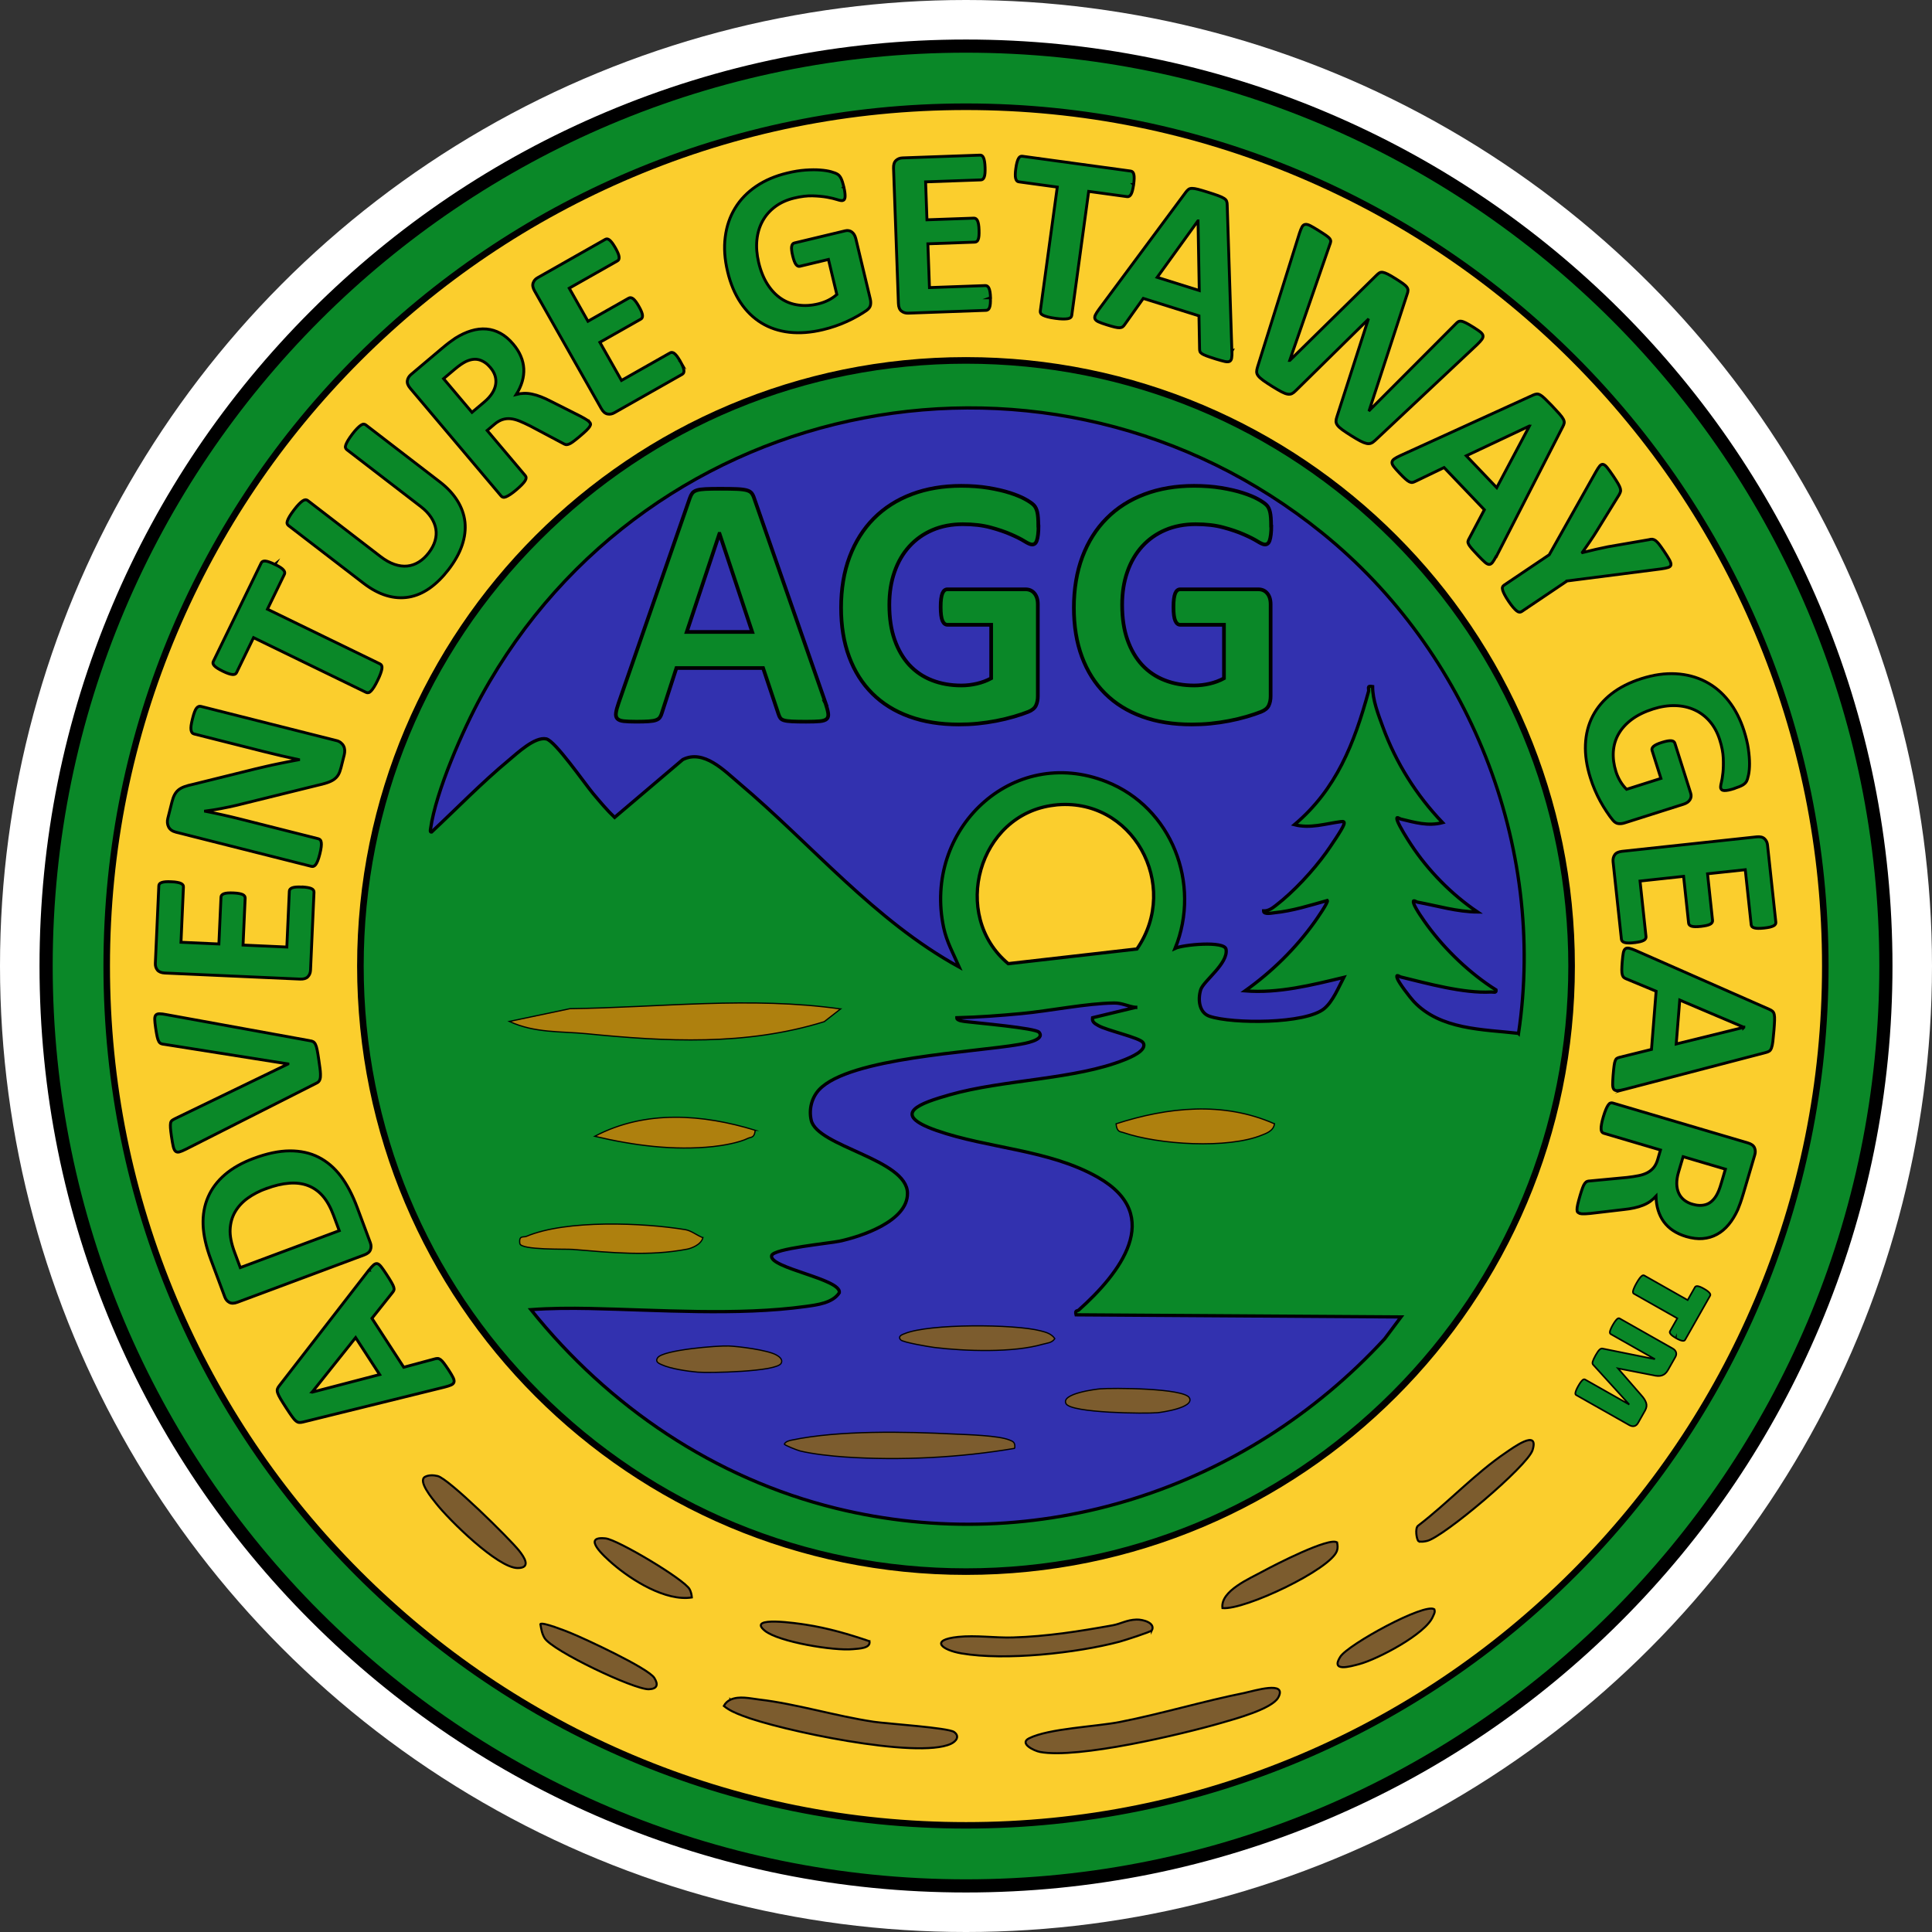<svg viewBox="0 0 1180 1180" xmlns="http://www.w3.org/2000/svg" id="a"><rect x="0" y="0" width="1180" height="1180" fill="#333333" stroke="none"/><circle fill="#fff" r="590" cy="590" cx="590"></circle><path fill="#0a8828" d="M590,1151.84c-309.8,0-561.84-252.04-561.84-561.84S280.2,28.16,590,28.16s561.84,252.04,561.84,561.84-252.04,561.84-561.84,561.84Z"></path><path d="M590,32.18c308.09,0,557.82,249.73,557.82,557.82s-249.73,557.82-557.82,557.82S32.18,898.09,32.18,590,281.91,32.18,590,32.18M590,24.14c-76.38,0-150.5,14.96-220.26,44.46-67.39,28.51-127.9,69.3-179.87,121.27-51.97,51.97-92.76,112.48-121.27,179.87-29.5,69.78-44.46,143.88-44.46,220.26s14.96,150.5,44.46,220.26c28.51,67.39,69.3,127.9,121.27,179.87,51.97,51.97,112.48,92.76,179.87,121.27,69.78,29.5,143.88,44.46,220.26,44.46s150.5-14.96,220.26-44.46c67.39-28.51,127.9-69.3,179.87-121.27s92.76-112.48,121.27-179.87c29.5-69.78,44.46-143.88,44.46-220.26s-14.96-150.5-44.46-220.26c-28.51-67.39-69.3-127.9-121.27-179.87s-112.48-92.76-179.87-121.27c-69.78-29.5-143.88-44.46-220.26-44.46h0Z"></path><path fill="#fbce2d" d="M590,1114.81c-289.4,0-524.81-235.44-524.81-524.81S300.6,65.19,590,65.19s524.81,235.44,524.81,524.81-235.44,524.81-524.81,524.81Z"></path><path d="M590,67.21c70.59,0,139.05,13.81,203.5,41.09,62.24,26.34,118.16,64.02,166.19,112.05,48,48,85.71,103.92,112.05,166.19,27.27,64.44,41.09,132.91,41.09,203.5s-13.81,139.05-41.09,203.5c-26.34,62.24-64.01,118.16-112.05,166.19-48,48-103.92,85.71-166.19,112.05-64.44,27.27-132.91,41.09-203.5,41.09s-139.05-13.81-203.5-41.09c-62.24-26.34-118.16-64.01-166.19-112.05-48-48-85.71-103.92-112.05-166.19-27.27-64.44-41.09-132.91-41.09-203.5s13.81-139.05,41.09-203.5c26.34-62.24,64.02-118.16,112.05-166.19,48.03-48.03,103.92-85.71,166.19-112.05,64.44-27.27,132.91-41.09,203.5-41.09M590,63.18C299.05,63.18,63.18,299.05,63.18,590s235.87,526.82,526.82,526.82,526.82-235.87,526.82-526.82S880.95,63.18,590,63.18h0Z"></path><path fill="#0a8828" d="M590,959.88c-203.95,0-369.88-165.92-369.88-369.88s165.92-369.88,369.88-369.88,369.88,165.92,369.88,369.88-165.92,369.88-369.88,369.88h0Z"></path><path d="M590,222.14c98.26,0,190.62,38.27,260.11,107.76,69.49,69.49,107.76,161.85,107.76,260.11s-38.27,190.62-107.76,260.11c-69.49,69.49-161.85,107.76-260.11,107.76s-190.62-38.27-260.11-107.76c-69.49-69.49-107.76-161.85-107.76-260.11s38.27-190.62,107.76-260.11c69.49-69.49,161.85-107.76,260.11-107.76M590,218.11c-205.37,0-371.89,166.49-371.89,371.89s166.49,371.89,371.89,371.89,371.89-166.49,371.89-371.89-166.49-371.89-371.89-371.89h0Z"></path><path stroke-width="2" stroke-miterlimit="10" stroke="#000" fill="#3231af" d="M927.43,631.14c-21.83-2.47-47.79-2.17-63.99-19.52-2.25-2.41-9.06-11.29-10-14-1.13-3.19,1.21-1.1,2.15-.89,16.44,4,38.24,10.08,55.03,9.15,1.42-.08,3.43.83,3.11-1.26-15.74-9.9-30.92-24.38-41.97-39.45-2.17-2.98-7.24-10.14-8.26-13.25s1.21-1.13,2.17-.94c12.15,2.25,24.3,5.95,36.74,6.03-15.9-10.78-30.12-25.21-40.71-41.35-2.23-3.38-7.08-11.05-8.26-14.51-1.07-3.19,1.18-1.1,2.15-.89,8.45,2.04,16.63,4.51,25.48,2.17-15.93-16.65-28.48-36.55-36.45-58.36-2.84-7.75-6.3-16.57-6.28-24.75-3.89-.64-1.96,1.1-2.52,3.11-8.72,31.65-19.55,59.59-45.22,81.26,9.63,2.52,19.01-.64,28.35-1.85,1.69-.21,2.39-.11,1.8,1.82-.88,2.82-8.53,13.92-10.78,17.06-7.97,11.1-19.98,24.06-30.79,32.34-2.23,1.72-4.42,3.35-7.43,3.3,0,2.44,5.23,1.23,6.73,1.1,10.86-1.07,21.72-4.53,32.18-7.46.8.94-6.52,11.37-7.75,13.09-11.69,16.33-26.17,30.49-42.48,42.1,20.27,1.64,40.68-3.51,60.29-8.23-3.11,6.01-6.65,14.67-11.91,19.04-11.42,9.52-56.16,9.36-70.02,4.72-6.41-2.15-7.29-10.22-5.44-16.23,1.66-5.36,17-16.06,15.47-24.73-.94-5.26-26.36-2.79-31.08-.56,16.01-39.53-2.17-85.98-41.86-101.72-57.74-22.93-112.26,29.42-99.52,89.09,1.9,8.93,5.95,15.9,9.47,24.06-51.76-28.43-89.84-74.69-134.41-112.31-9.15-7.72-21.62-20.81-34.41-14.4l-41.62,35.32c-4.75-4.51-8.96-9.6-13.17-14.59-5.07-6.03-23.2-32.26-28.59-33.36-6.97-1.45-17.51,8.56-22.96,13.09-16.39,13.62-31.51,29.23-47.09,43.79-.97.19-.72-1.13-.62-1.88,3.22-22.96,19.87-60.82,31.19-81.42,102.53-186.55,348.66-232.57,513.41-99.36,89.22,72.14,137.07,190.62,119.9,305.65l-.03-.03Z"></path><path stroke-width="2" stroke-miterlimit="10" stroke="#000" fill="#3231af" d="M693.65,615.24l-26.36,6.36c-.43,2.68,1.56,3.62,3.46,4.75,5.04,3,25.53,7.46,27.38,10.43,2.98,4.75-7.99,9.15-11.16,10.43-30.04,12.18-74.07,12.07-106.92,21.45-17.57,5.01-37.28,11.59-7.99,21.83,31.38,11,68.79,11.59,98.58,28.62,41.09,23.47,12.98,58.97-11.8,81.04-.86.75-2.41-.08-1.61,2.9l198.48,1.29-10,13.36c-85.01,92.36-212.32,133.66-335.01,103.54-73.96-18.16-138.84-61.95-186.41-121.35,11.85-.88,23.95-.94,35.86-.7,41.76.88,90.54,4.48,131.84-1.23,7.03-.97,16.55-2.06,20.65-8.42,1.39-8.37-43.04-15.04-41.35-22.63.94-4.32,35.37-7.54,41.51-8.85,13.17-2.84,41.65-12.15,41.46-29.26-.21-20.92-55.11-28.35-58.81-44.65-1.5-6.6.3-13.76,4.88-18.64,18.48-19.58,94.53-22.74,122.18-27.6,2.36-.4,16.14-2.57,12.12-7.43-2.17-2.6-38.3-5.69-44.46-6.49-1.37-.19-5.87-.48-5.79-2.39,13.17-.32,26.44-1.31,39.56-2.55,17.57-1.66,39.58-6.22,56.53-6.44,4.99-.08,8.47,2.15,13.19,2.66v-.03Z"></path><path stroke-width=".75" stroke-miterlimit="10" stroke="#000" fill="#ae800e" d="M513.38,616.23l-9.98,7.78c-47.98,14.88-96.95,12.12-145.14,7.35-15.77-1.56-31.57-.3-47.17-7.51l37.04-7.78c54.98-.72,110.3-7.62,165.25.16Z"></path><path stroke-width=".75" stroke-miterlimit="10" stroke="#000" fill="#ae800e" d="M461.25,690.33c-.48,4.96-2.66,4.02-4.4,4.91-5.34,2.68-15.58,4.45-21.29,5.04-24,2.55-48.57-.64-72.3-6.28,31.16-16.36,66.19-13.41,98.02-3.67h-.03Z"></path><path stroke-width=".75" stroke-miterlimit="10" stroke="#000" fill="#ae800e" d="M429.31,755.92c-1.1,4.45-7.32,6.57-9.55,7-23.41,4.53-46.85,2.09-70.16.16-3.81-.32-31.54.51-32.1-3.57-.7-5.2,2.23-3.65,3.97-4.37,24.54-10.33,71.42-8.34,97.16-4.1,3.67.62,7.11,3.57,10.67,4.88Z"></path><path stroke-width=".75" stroke-miterlimit="10" stroke="#000" fill="#ae800e" d="M778.4,686.38c-.51,4.51-5.6,6.03-7.46,6.81-21.03,8.69-63.37,5.93-84.88-1.47-1.88-.64-3.89-.13-4.4-5.34,31.51-10.16,65.46-13.84,96.73,0h0Z"></path><path stroke-width="2" stroke-miterlimit="10" stroke="#000" fill="#fbce2d" d="M643.85,491.74c47.74-5.6,77.53,48.86,50.55,87.86l-78.6,8.98c-35.45-29.53-18.37-91.37,28.05-96.81v-.03Z"></path><circle fill="none" r="399.78" cy="590" cx="590"></circle><path stroke-width="1.75" stroke-miterlimit="10" stroke="#000" fill="#0a8828" d="M225.3,775.77c1.15-1.45,2.12-2.52,2.9-3.19s1.53-.94,2.25-.78,1.5.8,2.36,1.88c.86,1.07,1.93,2.63,3.24,4.64,1.37,2.09,2.39,3.73,3.08,4.96.7,1.21,1.15,2.17,1.37,2.92.21.72.24,1.34.08,1.8s-.46.94-.89,1.45l-12.52,15.74,19.42,29.88,18.83-5.07c.67-.21,1.31-.29,1.88-.29s1.15.24,1.77.7,1.31,1.18,2.09,2.23c.78,1.02,1.74,2.44,2.9,4.18,1.23,1.88,2.12,3.41,2.68,4.56s.75,2.09.54,2.79c-.21.72-.78,1.29-1.72,1.72s-2.28.88-4.05,1.31l-86.54,21.35c-.86.21-1.61.29-2.25.24s-1.31-.35-2.01-.94c-.7-.56-1.48-1.47-2.36-2.71-.89-1.23-2.01-2.9-3.38-4.99-1.58-2.41-2.79-4.37-3.67-5.85-.86-1.47-1.45-2.68-1.74-3.62s-.32-1.74-.11-2.39c.21-.64.64-1.34,1.26-2.09l54.55-70.42h.05ZM190.68,850.22l.05.05,41.14-10.73-14.67-22.58-26.5,33.23-.03.03Z"></path><path stroke-width="1.75" stroke-miterlimit="10" stroke="#000" fill="#0a8828" d="M154.88,707.52c8.15-3.03,15.53-4.59,22.12-4.61s12.47,1.26,17.62,3.89,9.65,6.46,13.49,11.53c3.84,5.07,7.24,11.53,10.16,19.42l7.91,21.24c.56,1.5.59,2.95.08,4.32-.51,1.37-1.77,2.41-3.78,3.16l-77.5,28.91c-2.01.75-3.67.78-4.93.08-1.29-.7-2.2-1.8-2.76-3.33l-8.5-22.82c-2.95-7.91-4.53-14.99-4.75-21.21s.8-11.88,3.06-17.03c2.23-5.15,5.66-9.68,10.27-13.65,4.61-3.97,10.46-7.27,17.51-9.9h0ZM162.46,725.97c-4.21,1.58-7.94,3.51-11.18,5.85s-5.79,5.1-7.64,8.26-2.87,6.73-3.08,10.7c-.21,3.97.7,8.72,2.79,14.27l3.41,9.15,60.45-22.55-3.51-9.41c-1.85-4.93-4.05-8.88-6.6-11.77-2.55-2.92-5.52-5.01-8.96-6.33s-7.29-1.8-11.56-1.47c-4.26.32-8.96,1.42-14.11,3.35v-.03Z"></path><path stroke-width="1.75" stroke-miterlimit="10" stroke="#000" fill="#0a8828" d="M189.15,635.59c.86.11,1.56.35,2.12.64.56.32,1.05.89,1.45,1.72s.72,1.98,1.02,3.49c.3,1.48.62,3.43.97,5.87.3,1.93.51,3.59.7,4.99s.3,2.57.32,3.54,0,1.8-.08,2.41c-.11.64-.27,1.18-.51,1.64s-.54.8-.91,1.1c-.38.27-.86.56-1.48.83l-79.17,40.07c-1.66.83-2.98,1.39-4,1.66-.99.27-1.8.13-2.39-.4s-1.05-1.5-1.39-2.95c-.32-1.42-.7-3.46-1.07-6.06-.32-2.23-.54-3.97-.62-5.26-.08-1.26-.05-2.25.08-2.98.13-.7.43-1.23.89-1.58.46-.35,1.02-.67,1.69-1.02l69.08-33.42v-.08l-75.33-11.93c-.86-.08-1.56-.21-2.09-.43-.56-.21-1.02-.64-1.42-1.31-.4-.67-.72-1.64-1.02-2.92s-.59-3.08-.94-5.34c-.32-2.23-.51-3.97-.54-5.23-.03-1.26.19-2.15.67-2.68s1.26-.8,2.31-.78c1.05,0,2.44.19,4.24.54l87.37,15.88h.05Z"></path><path stroke-width="1.75" stroke-miterlimit="10" stroke="#000" fill="#0a8828" d="M184.38,541.73c1.42.05,2.6.19,3.54.35s1.72.38,2.28.64.99.59,1.23.97.38.78.35,1.23l-2.12,47.63c-.08,1.61-.62,2.95-1.61,4-.99,1.05-2.57,1.53-4.72,1.45l-82.63-3.7c-2.15-.11-3.67-.72-4.59-1.85-.91-1.15-1.31-2.52-1.23-4.13l2.12-47.33c0-.43.16-.83.43-1.15s.7-.62,1.31-.83c.62-.21,1.42-.38,2.36-.46.97-.08,2.17-.08,3.62,0,1.37.05,2.52.16,3.46.35.94.16,1.72.38,2.28.64s.99.59,1.23.94.38.75.35,1.18l-1.5,33.84,23.14,1.05,1.29-28.64c0-.43.16-.83.46-1.18.3-.35.72-.64,1.29-.86s1.34-.38,2.31-.46,2.12-.08,3.49-.03c1.42.05,2.57.19,3.51.35.91.16,1.66.38,2.2.64.56.27.94.59,1.18.97.21.38.32.78.32,1.23l-1.29,28.64,26.74,1.21,1.53-34.14c0-.43.16-.83.46-1.18s.72-.64,1.31-.86,1.37-.38,2.33-.46,2.15-.08,3.57,0v-.05Z"></path><path stroke-width="1.75" stroke-miterlimit="10" stroke="#000" fill="#0a8828" d="M205.37,452.26c1.1.27,2.01.72,2.76,1.31s1.34,1.29,1.74,2.07c.4.78.62,1.64.67,2.57.03.94-.05,1.88-.27,2.76l-2.01,7.97c-.43,1.66-.94,3.06-1.58,4.18s-1.53,2.09-2.65,2.9-2.57,1.48-4.29,2.07c-1.74.56-3.94,1.15-6.6,1.74l-48.78,12.04c-2.9.67-6.01,1.34-9.31,1.96s-6.49,1.13-9.57,1.53v.13c3.43.67,6.87,1.39,10.27,2.15s6.92,1.58,10.54,2.49l48.14,12.15c.48.11.86.35,1.18.72.32.35.54.89.62,1.58.11.7.08,1.61-.05,2.74-.13,1.13-.4,2.55-.83,4.24-.43,1.66-.83,3.03-1.26,4.08s-.83,1.85-1.26,2.41c-.43.56-.86.89-1.29,1.05-.43.13-.89.16-1.37.03l-82.68-20.86c-2.23-.56-3.73-1.64-4.53-3.22-.78-1.58-.94-3.33-.46-5.23l2.52-10.03c.46-1.8.99-3.27,1.61-4.42s1.39-2.12,2.36-2.92c.97-.78,2.17-1.45,3.65-1.98,1.47-.54,3.24-1.02,5.31-1.45l38.16-9.44c2.31-.54,4.56-1.05,6.78-1.58,2.23-.51,4.45-1.02,6.65-1.45,2.2-.46,4.37-.89,6.49-1.31s4.24-.83,6.36-1.21v-.08c-3.33-.7-6.81-1.48-10.43-2.31s-7.05-1.66-10.32-2.49l-43.15-10.89c-.48-.11-.86-.38-1.18-.75-.3-.38-.51-.94-.64-1.66-.11-.72-.11-1.66.05-2.79s.46-2.52.89-4.24c.4-1.61.8-2.95,1.21-4,.4-1.07.8-1.85,1.23-2.36s.89-.86,1.31-.99c.43-.13.89-.16,1.37-.03l82.68,20.86-.03-.03Z"></path><path stroke-width="1.75" stroke-miterlimit="10" stroke="#000" fill="#0a8828" d="M167.91,344.69c1.29.62,2.33,1.21,3.19,1.74.86.54,1.5,1.07,1.93,1.56.46.48.72.97.83,1.42s.05.89-.13,1.29l-10.38,21.37,68.79,33.44c.43.21.78.56.97,1.02.21.46.27,1.07.16,1.82-.11.78-.35,1.74-.78,2.92-.4,1.18-1.02,2.6-1.85,4.29-.8,1.66-1.56,3.03-2.23,4.1-.67,1.05-1.29,1.85-1.82,2.41-.54.56-1.05.89-1.56.99-.48.11-.97.05-1.39-.16l-68.79-33.44-10.38,21.37c-.21.43-.54.75-.94.94-.4.19-.94.24-1.61.19-.67-.05-1.47-.24-2.41-.56-.97-.32-2.07-.8-3.35-1.42-1.31-.64-2.41-1.23-3.3-1.8-.86-.56-1.53-1.07-1.96-1.56s-.7-.94-.8-1.37c-.08-.43-.03-.86.19-1.29l29.26-60.15c.19-.4.48-.7.89-.91.4-.21.94-.3,1.58-.24.67.05,1.47.24,2.44.59s2.12.83,3.43,1.48l.03-.05Z"></path><path stroke-width="1.75" stroke-miterlimit="10" stroke="#000" fill="#0a8828" d="M268.53,294.22c4.61,3.54,8.21,7.4,10.81,11.56,2.6,4.16,4.13,8.53,4.64,13.09.48,4.56-.11,9.31-1.77,14.19s-4.43,9.84-8.31,14.88c-3.65,4.72-7.48,8.5-11.56,11.37-4.08,2.84-8.31,4.64-12.71,5.39s-8.93.43-13.57-.94c-4.64-1.39-9.36-3.92-14.16-7.62l-45.75-35.19c-.38-.3-.64-.67-.78-1.15s-.05-1.07.21-1.82.72-1.66,1.34-2.71,1.53-2.33,2.68-3.86c1.13-1.48,2.12-2.65,3-3.54.86-.89,1.61-1.53,2.25-1.96s1.21-.64,1.72-.67c.51,0,.94.13,1.34.43l44.41,34.17c2.98,2.31,5.85,3.92,8.61,4.85s5.39,1.29,7.88,1.02c2.49-.27,4.83-1.1,7.03-2.47,2.2-1.37,4.18-3.22,6.01-5.6,1.85-2.41,3.14-4.83,3.86-7.29.72-2.47.89-4.91.48-7.29-.4-2.41-1.37-4.77-2.9-7.08s-3.59-4.48-6.22-6.52l-45.27-34.84c-.38-.3-.64-.67-.78-1.15s-.08-1.07.19-1.8.7-1.64,1.34-2.71,1.53-2.36,2.65-3.84,2.12-2.63,2.98-3.49,1.58-1.5,2.23-1.93c.64-.43,1.21-.64,1.69-.64s.94.16,1.31.46c0,0,45.11,34.7,45.11,34.7Z"></path><path stroke-width="1.75" stroke-miterlimit="10" stroke="#000" fill="#0a8828" d="M360.03,257.67c.35.4.56.83.64,1.23s-.08.94-.48,1.61-1.13,1.48-2.12,2.47c-1.02.99-2.47,2.28-4.34,3.84-1.58,1.31-2.84,2.33-3.86,3.06-.99.72-1.85,1.21-2.57,1.45-.72.24-1.31.32-1.82.19-.48-.13-.99-.35-1.53-.67l-20.17-10.7c-2.33-1.18-4.48-2.15-6.41-2.95-1.93-.78-3.78-1.29-5.5-1.45-1.72-.19-3.38,0-4.99.51-1.61.54-3.19,1.45-4.75,2.76l-4.59,3.89,23.31,27.62c.32.38.48.8.48,1.31s-.19,1.07-.59,1.74-1.02,1.45-1.88,2.33-1.98,1.96-3.43,3.19c-1.42,1.21-2.65,2.15-3.7,2.84-1.05.7-1.93,1.18-2.65,1.48s-1.31.38-1.8.27-.86-.35-1.18-.72l-55.57-65.84c-1.39-1.64-1.96-3.19-1.74-4.61s.97-2.68,2.17-3.73l18.77-15.85c1.9-1.61,3.51-2.9,4.8-3.86s2.49-1.82,3.59-2.55c3.27-2.04,6.49-3.57,9.68-4.51,3.19-.97,6.28-1.31,9.28-1.07s5.87,1.13,8.61,2.63c2.74,1.5,5.31,3.67,7.75,6.57,2.06,2.44,3.62,4.91,4.67,7.43,1.07,2.52,1.66,5.07,1.8,7.64.13,2.57-.19,5.18-.97,7.83s-1.98,5.26-3.62,7.86c1.53-.4,3.08-.62,4.67-.67s3.24.08,4.99.46c1.74.35,3.57.91,5.44,1.64,1.9.72,3.92,1.66,6.09,2.79l18.16,9.15c1.77.94,3,1.66,3.75,2.17.75.51,1.26.94,1.58,1.31l.03-.08ZM299.53,224.49c-2.01-2.39-4.26-3.94-6.73-4.69-2.47-.72-5.23-.4-8.26,1.02-.91.46-1.88,1.02-2.92,1.72s-2.41,1.74-4.1,3.16l-6.6,5.58,17.35,20.57,7.51-6.33c2.09-1.77,3.7-3.57,4.85-5.39s1.85-3.65,2.12-5.44.13-3.54-.4-5.26c-.56-1.72-1.48-3.35-2.82-4.91v-.03Z"></path><path stroke-width="1.75" stroke-miterlimit="10" stroke="#000" fill="#0a8828" d="M415.47,220.63c.7,1.23,1.23,2.31,1.58,3.19.38.89.59,1.66.67,2.28.08.64,0,1.15-.16,1.56-.19.4-.48.72-.86.94l-41.46,23.49c-1.39.8-2.82,1.05-4.24.75s-2.68-1.37-3.73-3.24l-40.79-71.95c-1.07-1.88-1.34-3.49-.86-4.85.48-1.37,1.42-2.47,2.84-3.24l41.22-23.36c.38-.21.78-.3,1.21-.27.43.05.89.27,1.39.67s1.05.99,1.64,1.77c.56.78,1.23,1.8,1.96,3.06.67,1.18,1.18,2.23,1.56,3.11.38.89.59,1.66.67,2.28.08.64.03,1.15-.13,1.56s-.43.72-.83.94l-29.47,16.71,11.42,20.17,24.94-14.13c.38-.21.8-.3,1.26-.24.46.05.91.27,1.42.64.48.38,1.02.94,1.61,1.72.56.78,1.21,1.74,1.88,2.95.7,1.23,1.23,2.28,1.58,3.16.35.86.56,1.61.62,2.23.05.62,0,1.1-.19,1.5-.19.4-.48.7-.89.91l-24.94,14.13,13.19,23.28,29.71-16.84c.38-.21.8-.3,1.26-.24.46.05.94.27,1.42.67s1.05.97,1.61,1.74,1.21,1.77,1.9,3l-.03-.03Z"></path><path stroke-width="1.75" stroke-miterlimit="10" stroke="#000" fill="#0a8828" d="M515.39,114.27c.32,1.37.56,2.57.67,3.62.11,1.02.13,1.85.08,2.52-.08.64-.24,1.13-.48,1.45-.24.32-.59.51-1.02.62-.62.16-1.72-.05-3.3-.56s-3.65-1.02-6.17-1.47-5.47-.72-8.82-.83-7.13.35-11.32,1.37c-4.48,1.07-8.31,2.82-11.56,5.23-3.25,2.41-5.82,5.34-7.7,8.77-1.9,3.43-3.06,7.32-3.49,11.61s-.05,8.85,1.07,13.65c1.26,5.28,3.08,9.76,5.44,13.44,2.36,3.67,5.12,6.57,8.29,8.69s6.68,3.43,10.57,3.94c3.86.54,7.94.3,12.23-.75,2.09-.51,4.1-1.23,6.03-2.2s3.65-2.15,5.2-3.51l-5.12-21.4-17.46,4.18c-.86.21-1.66-.16-2.39-1.13-.72-.97-1.39-2.71-2.01-5.28-.32-1.34-.54-2.47-.62-3.41-.11-.94-.11-1.69,0-2.31.11-.59.3-1.07.56-1.42.27-.35.62-.56,1.05-.67l31.16-7.46c.75-.19,1.48-.21,2.12-.08.67.11,1.29.38,1.85.8.56.4,1.07.97,1.48,1.64.4.67.72,1.5.97,2.44l8.8,36.71c.35,1.42.4,2.74.16,3.92s-1.07,2.28-2.47,3.27-3.16,2.09-5.28,3.3c-2.12,1.21-4.34,2.36-6.68,3.41-2.33,1.07-4.72,2.01-7.16,2.84s-4.91,1.56-7.43,2.15c-7.38,1.77-14.21,2.28-20.54,1.58-6.33-.72-11.99-2.6-17-5.66s-9.28-7.21-12.79-12.47-6.17-11.56-7.91-18.88c-1.82-7.56-2.31-14.62-1.45-21.19.83-6.57,2.84-12.44,6.03-17.65,3.16-5.2,7.46-9.63,12.85-13.3,5.39-3.65,11.72-6.36,18.99-8.1,4-.97,7.7-1.56,11.1-1.8,3.41-.24,6.44-.27,9.06-.05,2.63.19,4.88.56,6.7,1.07s3.14,1.02,3.94,1.56c.8.51,1.5,1.34,2.07,2.49s1.15,2.9,1.72,5.28l-.03.03Z"></path><path stroke-width="1.75" stroke-miterlimit="10" stroke="#000" fill="#0a8828" d="M604.91,181.88c.05,1.42.03,2.6-.05,3.57s-.24,1.74-.46,2.33-.51,1.05-.89,1.31c-.35.3-.75.43-1.21.46l-47.63,1.72c-1.61.05-2.98-.38-4.13-1.29-1.13-.91-1.74-2.44-1.82-4.59l-2.98-82.65c-.08-2.15.43-3.73,1.48-4.72,1.07-.99,2.39-1.53,4.02-1.58l47.33-1.69c.46,0,.83.08,1.18.32s.67.64.94,1.26.48,1.37.64,2.33c.16.94.27,2.15.32,3.62.05,1.37.03,2.52-.05,3.49s-.24,1.74-.46,2.33c-.21.59-.51,1.05-.83,1.31-.32.27-.72.43-1.15.46l-33.84,1.21.83,23.17,28.67-1.02c.43,0,.86.11,1.23.35s.7.67.97,1.21c.27.56.48,1.31.64,2.25.16.94.27,2.12.3,3.46.05,1.42.03,2.6-.05,3.51-.08.94-.24,1.69-.46,2.25s-.51.99-.89,1.23c-.35.27-.75.4-1.21.4l-28.64,1.02.97,26.74,34.14-1.23c.43,0,.86.11,1.23.35.38.27.7.67.97,1.26s.48,1.34.64,2.28c.16.94.27,2.15.32,3.54l-.08.03Z"></path><path stroke-width="1.75" stroke-miterlimit="10" stroke="#000" fill="#0a8828" d="M692.37,112.72c-.19,1.39-.43,2.6-.67,3.57s-.54,1.74-.86,2.33c-.32.56-.7.99-1.1,1.23s-.83.32-1.26.27l-23.55-3.22-10.35,75.79c-.05.48-.27.89-.64,1.23s-.94.59-1.69.72c-.75.13-1.77.21-3.03.19-1.26,0-2.82-.16-4.64-.4-1.85-.24-3.38-.54-4.59-.86s-2.17-.64-2.87-.99-1.18-.72-1.45-1.15c-.27-.43-.35-.89-.3-1.37l10.38-75.79-23.55-3.22c-.48-.05-.89-.27-1.18-.62s-.54-.83-.7-1.47c-.16-.64-.24-1.45-.21-2.47,0-1.02.11-2.23.32-3.62.19-1.45.43-2.68.7-3.67.27-.99.56-1.8.89-2.36.32-.56.67-.97,1.05-1.18.38-.21.8-.3,1.29-.24l66.27,9.06c.43.05.8.24,1.15.56.32.32.56.8.72,1.42.16.64.24,1.47.21,2.52s-.13,2.28-.32,3.73h-.03Z"></path><path stroke-width="1.75" stroke-miterlimit="10" stroke="#000" fill="#0a8828" d="M752.46,214.36c.03,1.85-.03,3.3-.21,4.32-.16,1.02-.59,1.69-1.26,2.04-.67.32-1.66.35-3,.05s-3.16-.8-5.44-1.5c-2.39-.75-4.21-1.37-5.52-1.85s-2.28-.94-2.92-1.37-1.05-.89-1.21-1.34-.24-1.02-.24-1.69l-.38-20.11-34.01-10.65-11.29,15.9c-.4.59-.8,1.07-1.26,1.42s-1.05.54-1.8.59c-.75.05-1.77-.08-3.03-.38s-2.9-.75-4.91-1.39c-2.15-.67-3.81-1.26-4.99-1.8-1.15-.51-1.9-1.13-2.2-1.8s-.21-1.5.21-2.41c.46-.94,1.21-2.12,2.28-3.59l53.1-71.58c.54-.7,1.05-1.23,1.58-1.61.54-.38,1.23-.56,2.15-.56s2.09.19,3.54.56c1.47.38,3.38.94,5.77,1.69,2.76.86,4.93,1.58,6.54,2.17s2.82,1.15,3.65,1.69,1.37,1.13,1.58,1.77c.24.64.35,1.45.35,2.41l2.84,89.04.08-.03ZM731.71,134.92h-.08l-24.86,34.46,25.69,8.05s-.75-42.51-.75-42.51Z"></path><path stroke-width="1.75" stroke-miterlimit="10" stroke="#000" fill="#0a8828" d="M839.92,268.96c-.86.83-1.72,1.42-2.52,1.74s-1.74.38-2.82.13-2.31-.72-3.75-1.48c-1.42-.75-3.22-1.8-5.31-3.11-2.36-1.48-4.24-2.71-5.6-3.7-1.37-.99-2.36-1.9-3-2.74s-.94-1.66-.94-2.49.21-1.82.62-2.95l18.99-59.03-.13-.08-44.06,43.36c-.8.83-1.58,1.42-2.33,1.8s-1.64.46-2.65.3-2.25-.64-3.7-1.39c-1.45-.78-3.33-1.85-5.6-3.27-2.41-1.5-4.29-2.76-5.66-3.75-1.37-.99-2.36-1.9-3-2.74s-.94-1.66-.94-2.49.19-1.82.56-2.98l25.58-81.63c.56-1.72,1.1-3.03,1.58-3.89.48-.89,1.13-1.37,1.93-1.5s1.82.11,3.08.75c1.23.64,2.92,1.61,5.04,2.95,1.96,1.21,3.46,2.23,4.59,2.98,1.1.78,1.88,1.45,2.31,2.04.43.59.62,1.18.56,1.74-.05.56-.29,1.29-.64,2.15l-24.4,70.45h.05l52.91-51.97c.67-.7,1.29-1.18,1.85-1.53s1.29-.43,2.09-.3,1.8.51,3,1.1c1.18.59,2.71,1.47,4.59,2.66,1.98,1.23,3.54,2.28,4.67,3.08,1.13.83,1.93,1.56,2.41,2.23s.7,1.34.67,2.01c0,.67-.21,1.48-.56,2.41l-23.06,70.67.13.08,52.51-52.62c.54-.59,1.07-1.05,1.56-1.39s1.13-.48,1.88-.38c.75.08,1.69.43,2.84.99s2.68,1.45,4.64,2.68c1.82,1.15,3.22,2.09,4.16,2.82.94.75,1.5,1.48,1.69,2.23.16.75-.05,1.53-.67,2.39s-1.58,1.93-2.92,3.22l-62.24,58.46h.05Z"></path><path stroke-width="1.75" stroke-miterlimit="10" stroke="#000" fill="#0a8828" d="M913.78,339.87c-.86,1.64-1.64,2.87-2.25,3.67-.64.8-1.34,1.21-2.06,1.18-.75-.03-1.64-.51-2.65-1.42s-2.39-2.23-4.02-3.97c-1.72-1.8-3.03-3.24-3.94-4.29s-1.53-1.93-1.88-2.6-.48-1.26-.4-1.74.27-1.02.62-1.58l9.39-17.78-24.59-25.77-17.57,8.45c-.62.32-1.23.54-1.77.64-.56.08-1.18-.03-1.85-.35-.67-.32-1.5-.94-2.47-1.8s-2.17-2.06-3.62-3.59c-1.56-1.64-2.71-2.95-3.49-3.97-.78-1.02-1.13-1.9-1.05-2.65s.54-1.42,1.37-2.01c.86-.62,2.09-1.29,3.73-2.04l81.1-36.96c.8-.35,1.53-.59,2.17-.64.64-.08,1.34.11,2.15.54.78.43,1.72,1.18,2.82,2.23s2.52,2.47,4.24,4.26c1.98,2.09,3.54,3.78,4.67,5.07,1.13,1.29,1.93,2.36,2.39,3.24s.64,1.64.54,2.33c-.11.67-.4,1.45-.86,2.28l-40.6,79.3-.08-.03ZM934.05,260.3l-.05-.05-38.43,18.13,18.58,19.47,19.93-37.55h-.03Z"></path><path stroke-width="1.75" stroke-miterlimit="10" stroke="#000" fill="#0a8828" d="M957.03,354.89l-27.68,18.64c-.4.27-.86.38-1.37.35-.51-.05-1.07-.3-1.66-.78s-1.34-1.18-2.15-2.15c-.83-.94-1.74-2.2-2.79-3.73-1.07-1.58-1.88-2.92-2.44-4.02s-.97-2.01-1.18-2.79c-.21-.78-.24-1.37-.08-1.85.16-.46.46-.83.86-1.1l27.68-18.64,28.37-50.42c.99-1.77,1.82-3.06,2.49-3.84s1.39-1.1,2.12-.91c.75.19,1.58.86,2.52,2.06.94,1.18,2.17,2.9,3.67,5.12,1.26,1.88,2.23,3.38,2.9,4.56.67,1.18,1.13,2.15,1.34,2.95.21.8.24,1.48.08,2.01s-.43,1.15-.8,1.82l-13.44,21.78c-1.29,2.12-2.68,4.26-4.21,6.49-1.5,2.23-3.11,4.53-4.8,6.92l.08.13c2.71-.7,5.36-1.34,7.99-1.93s5.12-1.13,7.48-1.61l25.05-4.32c.78-.24,1.47-.32,2.06-.3.59.05,1.21.3,1.88.72.64.46,1.37,1.15,2.17,2.17s1.77,2.36,2.95,4.1c1.56,2.31,2.71,4.13,3.46,5.5.75,1.34,1.07,2.39.97,3.14s-.67,1.29-1.69,1.64c-1.02.32-2.49.62-4.45.89l-57.39,7.35v.03Z"></path><path stroke-width="1.75" stroke-miterlimit="10" stroke="#000" fill="#0a8828" d="M1059.18,481.65c-1.34.43-2.55.75-3.54.94-1.02.19-1.85.27-2.49.24-.64,0-1.13-.16-1.47-.38-.32-.24-.56-.56-.7-.97-.19-.62-.08-1.72.32-3.33s.75-3.7,1.02-6.25.32-5.5.19-8.88-.86-7.11-2.17-11.21c-1.39-4.37-3.41-8.1-6.03-11.16s-5.74-5.42-9.31-7.05-7.51-2.52-11.83-2.63c-4.32-.11-8.82.56-13.54,2.07-5.18,1.64-9.52,3.78-13.01,6.38-3.51,2.63-6.19,5.58-8.07,8.9-1.88,3.3-2.92,6.92-3.19,10.81-.24,3.89.29,7.94,1.61,12.15.64,2.04,1.53,4,2.63,5.87,1.1,1.85,2.39,3.49,3.86,4.93l20.97-6.65-5.42-17.14c-.27-.83.05-1.66.94-2.47.91-.8,2.6-1.61,5.12-2.39,1.31-.4,2.41-.7,3.35-.86.91-.16,1.69-.21,2.31-.16s1.1.21,1.45.46.62.59.75.99l9.68,30.55c.24.75.32,1.45.24,2.12s-.29,1.29-.67,1.9c-.38.62-.88,1.13-1.53,1.61-.64.46-1.45.83-2.36,1.13l-35.99,11.42c-1.39.46-2.71.59-3.92.43-1.21-.16-2.36-.89-3.43-2.23-1.1-1.31-2.31-3-3.67-5.04-1.37-2.04-2.65-4.18-3.89-6.41-1.23-2.25-2.33-4.56-3.35-6.95-1.02-2.36-1.9-4.8-2.68-7.27-2.28-7.21-3.3-14.03-3.03-20.38s1.74-12.15,4.42-17.35,6.52-9.76,11.51-13.65c4.99-3.89,11.08-6.97,18.26-9.25,7.4-2.36,14.43-3.35,21.03-2.98s12.63,1.96,18.05,4.75c5.42,2.79,10.16,6.73,14.19,11.85,4.02,5.1,7.19,11.24,9.44,18.34,1.23,3.92,2.12,7.56,2.6,10.94s.72,6.41.72,9.04-.21,4.91-.59,6.76-.8,3.22-1.26,4.05-1.23,1.58-2.33,2.25c-1.1.64-2.82,1.34-5.15,2.09l-.03.03Z"></path><path stroke-width="1.75" stroke-miterlimit="10" stroke="#000" fill="#0a8828" d="M998.15,575.76c-1.42.16-2.6.21-3.57.19s-1.74-.11-2.36-.3-1.07-.43-1.37-.78c-.32-.35-.48-.72-.54-1.15l-5.1-47.39c-.16-1.61.16-3,.99-4.21.83-1.21,2.31-1.9,4.45-2.15l82.25-8.85c2.15-.24,3.73.16,4.8,1.15s1.69,2.28,1.85,3.89l5.07,47.09c.05.43-.03.83-.24,1.21s-.59.7-1.18,1.02c-.59.3-1.34.56-2.28.8-.94.21-2.12.4-3.59.56-1.37.13-2.52.21-3.49.19s-1.74-.11-2.36-.3-1.07-.43-1.37-.72c-.29-.32-.48-.7-.54-1.13l-3.62-33.68-23.04,2.47,3.06,28.51c.05.43-.05.86-.27,1.23-.21.4-.62.75-1.15,1.05-.54.3-1.26.56-2.2.78-.94.21-2.09.4-3.43.56-1.42.16-2.57.21-3.51.19-.94,0-1.69-.13-2.28-.3-.59-.19-1.02-.46-1.31-.78-.29-.35-.46-.72-.48-1.15l-3.06-28.51-26.6,2.87,3.65,33.98c.05.43-.05.86-.27,1.23-.21.4-.62.75-1.18,1.05s-1.31.56-2.23.8c-.94.21-2.12.4-3.51.56h0Z"></path><path stroke-width="1.75" stroke-miterlimit="10" stroke="#000" fill="#0a8828" d="M992.19,665.36c-1.8.46-3.22.7-4.26.75-1.05.05-1.8-.19-2.25-.78-.46-.56-.7-1.56-.72-2.92,0-1.37.08-3.25.27-5.63.21-2.49.4-4.42.59-5.79.19-1.39.4-2.44.7-3.14.27-.72.62-1.21,1.05-1.45.4-.27.94-.46,1.58-.62l19.52-4.83,2.84-35.53-18.02-7.48c-.67-.24-1.23-.56-1.66-.91-.43-.35-.75-.89-.97-1.61s-.32-1.74-.32-3.03.11-3,.27-5.1c.19-2.25.4-4,.64-5.26s.67-2.12,1.26-2.55c.59-.46,1.39-.54,2.41-.32s2.33.7,4,1.42l81.58,35.91c.8.35,1.45.75,1.93,1.18s.83,1.07,1.02,1.96.27,2.07.21,3.59-.16,3.51-.38,6.01c-.24,2.87-.46,5.15-.67,6.87s-.48,3-.83,3.94-.8,1.58-1.37,1.96c-.56.38-1.34.67-2.28.89l-86.19,22.5.05-.03ZM1065.06,627.49v-.08l-39.13-16.6-2.15,26.82,41.27-10.16v.03Z"></path><path stroke-width="1.75" stroke-miterlimit="10" stroke="#000" fill="#0a8828" d="M964.89,741.09c-.51-.16-.91-.38-1.23-.67s-.46-.83-.48-1.58c0-.78.11-1.85.43-3.24s.8-3.24,1.5-5.6c.59-1.96,1.1-3.54,1.53-4.67.43-1.15.88-2.01,1.34-2.63.46-.59.94-.99,1.42-1.15s1.02-.27,1.64-.27l22.74-2.15c2.57-.29,4.91-.67,6.97-1.07,2.06-.4,3.86-1.02,5.39-1.82s2.82-1.85,3.89-3.16,1.88-2.98,2.44-4.93l1.69-5.77-34.68-10.24c-.46-.13-.83-.4-1.13-.83-.29-.43-.46-1.02-.46-1.77-.03-.78.05-1.77.27-2.98.21-1.21.56-2.74,1.13-4.56.54-1.8,1.05-3.25,1.53-4.4s.97-2.04,1.39-2.68.88-1.05,1.34-1.21.91-.19,1.39-.05l82.63,24.4c2.06.62,3.41,1.58,4,2.9s.67,2.76.21,4.32l-6.95,23.57c-.7,2.39-1.34,4.34-1.88,5.87-.56,1.53-1.07,2.9-1.58,4.13-1.61,3.51-3.46,6.54-5.58,9.09-2.12,2.55-4.53,4.56-7.16,5.98-2.63,1.45-5.52,2.28-8.64,2.55s-6.46-.16-10.08-1.21c-3.06-.91-5.71-2.12-7.99-3.62s-4.18-3.33-5.71-5.39c-1.53-2.09-2.68-4.45-3.49-7.08s-1.23-5.5-1.29-8.56c-1.07,1.15-2.23,2.2-3.51,3.14-1.29.91-2.76,1.72-4.4,2.36-1.64.67-3.46,1.21-5.44,1.64-1.98.43-4.18.78-6.62,1.02l-20.19,2.36c-1.98.19-3.43.27-4.32.24-.88,0-1.58-.08-2.04-.21l-.03-.05ZM1033.68,735.49c3,.88,5.74.97,8.21.21,2.47-.75,4.59-2.55,6.33-5.39.51-.86,1.02-1.88,1.5-3.03s1.05-2.79,1.66-4.91l2.44-8.29-25.83-7.62-2.79,9.41c-.78,2.63-1.13,5.01-1.1,7.16.05,2.15.46,4.05,1.23,5.71.75,1.66,1.85,3.03,3.24,4.16,1.39,1.13,3.08,1.98,5.04,2.57h.05Z"></path><path stroke-miterlimit="10" stroke="#000" fill="#0a8828" d="M962.77,852.15c-.21-.11-.38-.29-.51-.54-.11-.24-.13-.56-.05-.99s.24-.99.51-1.64c.27-.67.67-1.47,1.23-2.47.56-.99,1.05-1.74,1.47-2.33.43-.56.83-.99,1.15-1.29.32-.29.64-.46.88-.46.27,0,.51.03.72.16l26.55,15.04.08-.13-21.75-23.95c-.43-.43-.54-1.07-.27-2.01.27-.91.86-2.17,1.77-3.81.88-1.58,1.66-2.68,2.28-3.3.64-.62,1.23-.88,1.8-.8l31.7,6.41.08-.13-26.55-15.04c-.21-.11-.38-.29-.51-.54-.11-.24-.13-.56-.08-.97s.24-.94.51-1.61.67-1.47,1.23-2.47c.59-1.02,1.1-1.82,1.53-2.39.43-.56.8-.99,1.15-1.29.32-.29.64-.46.88-.46.27,0,.51.03.72.16l32.29,18.29c1.1.62,1.8,1.39,2.09,2.33.29.91.16,1.9-.43,2.92l-4.48,7.91c-.54.94-1.1,1.66-1.72,2.2s-1.29.91-2.04,1.15-1.61.35-2.52.29c-.94-.05-1.93-.21-3-.48l-21.27-4.13,14.29,16.44c1.42,1.56,2.39,3.06,2.9,4.56.51,1.5.29,3.06-.64,4.72l-4.26,7.54c-.62,1.1-1.42,1.77-2.36,1.98s-1.96,0-3.08-.62l-32.29-18.29h-.03ZM1023.6,817.26c-.88-.51-1.61-.97-2.12-1.37-.54-.4-.91-.78-1.18-1.13s-.4-.64-.46-.94c-.05-.27,0-.51.11-.72l4.48-7.91-26.55-15.04c-.21-.11-.38-.32-.46-.59-.11-.27-.08-.67,0-1.15.11-.51.32-1.13.67-1.9.32-.78.78-1.69,1.39-2.76.64-1.15,1.23-2.06,1.72-2.74s.91-1.18,1.29-1.5c.35-.32.67-.54.97-.59s.54-.03.75.08l26.55,15.04,4.45-7.86c.13-.27.35-.43.59-.54.27-.11.59-.13,1.02-.11.43.05.94.19,1.58.43.62.24,1.37.62,2.28,1.13.88.51,1.64.97,2.2,1.42.56.43.99.83,1.26,1.18s.43.67.48.94,0,.54-.16.8l-15.26,26.93c-.11.21-.32.38-.56.48-.27.11-.62.13-1.05.08-.46-.05-.99-.21-1.66-.48s-1.45-.64-2.33-1.15v-.03Z"></path><path stroke-width="2.25" stroke-miterlimit="10" stroke="#000" fill="#0a8828" d="M504.18,429.44c.89,2.63,1.42,4.69,1.64,6.22s-.08,2.68-.86,3.43c-.8.75-2.23,1.23-4.24,1.42-2.04.19-4.83.27-8.39.27s-6.6-.05-8.66-.16c-2.07-.11-3.65-.32-4.75-.64-1.1-.32-1.85-.78-2.28-1.37s-.8-1.34-1.1-2.28l-9.47-28.32h-52.94l-8.93,27.57c-.3,1.02-.67,1.88-1.15,2.55-.48.7-1.23,1.23-2.28,1.64s-2.55.67-4.48.8-4.45.21-7.56.21c-3.35,0-5.95-.11-7.83-.32s-3.19-.75-3.92-1.58-.99-2.01-.75-3.54c.21-1.53.75-3.57,1.64-6.09l43.47-125.08c.43-1.23.94-2.23,1.53-3,.59-.75,1.5-1.34,2.79-1.74,1.26-.4,3.03-.64,5.28-.75s5.23-.16,8.93-.16c4.29,0,7.7.05,10.24.16,2.55.11,4.53.38,5.93.75,1.42.4,2.44.99,3.06,1.8.62.8,1.15,1.88,1.58,3.27l43.58,124.97-.08-.03ZM439.47,326.06h-.11l-19.93,59.91h39.99l-19.93-59.91h-.03Z"></path><path stroke-width="2.25" stroke-miterlimit="10" stroke="#000" fill="#0a8828" d="M634.28,321.04c0,2.12-.08,3.92-.27,5.44s-.43,2.74-.75,3.65c-.32.91-.72,1.56-1.21,1.9-.48.38-1.05.54-1.69.54-.94,0-2.47-.64-4.59-1.96s-4.91-2.74-8.39-4.24c-3.49-1.53-7.64-2.95-12.47-4.24-4.83-1.31-10.43-1.96-16.84-1.96-6.84,0-13.01,1.18-18.53,3.54s-10.24,5.71-14.16,10.03c-3.92,4.32-6.95,9.52-9.04,15.58-2.12,6.06-3.16,12.77-3.16,20.11,0,8.07,1.07,15.15,3.22,21.29,2.15,6.14,5.15,11.26,8.98,15.42,3.86,4.13,8.47,7.27,13.89,9.36,5.42,2.12,11.4,3.16,17.91,3.16,3.19,0,6.36-.38,9.47-1.1s6.03-1.82,8.72-3.27v-32.69h-26.68c-1.31,0-2.33-.8-3.06-2.44s-1.1-4.42-1.1-8.34c0-2.04.08-3.73.27-5.12.19-1.37.46-2.49.8-3.33.38-.83.8-1.45,1.31-1.85.51-.4,1.1-.59,1.74-.59h47.6c1.15,0,2.2.19,3.11.59s1.69.99,2.39,1.8,1.21,1.77,1.58,2.9c.35,1.13.54,2.41.54,3.86v56.1c0,2.17-.38,4.08-1.15,5.71s-2.33,2.92-4.69,3.86-5.28,1.93-8.77,2.95-7.11,1.88-10.83,2.6-7.51,1.26-11.32,1.64-7.64.54-11.5.54c-11.26,0-21.35-1.61-30.22-4.85-8.9-3.22-16.44-7.91-22.61-14.05-6.17-6.14-10.89-13.62-14.16-22.45s-4.91-18.83-4.91-30.01,1.74-21.91,5.23-31.11,8.42-17,14.8-23.41,14.11-11.34,23.14-14.75c9.04-3.41,19.12-5.12,30.22-5.12,6.11,0,11.67.43,16.68,1.26,5.01.83,9.39,1.85,13.14,3.06,3.73,1.21,6.84,2.49,9.31,3.86s4.18,2.57,5.18,3.59,1.69,2.44,2.12,4.29c.43,1.85.64,4.59.64,8.23h.11Z"></path><path stroke-width="2.25" stroke-miterlimit="10" stroke="#000" fill="#0a8828" d="M776.47,321.04c0,2.12-.08,3.92-.27,5.44s-.43,2.74-.75,3.65c-.32.91-.72,1.56-1.21,1.9-.48.38-1.05.54-1.69.54-.94,0-2.47-.64-4.59-1.96-2.12-1.31-4.91-2.74-8.39-4.24-3.49-1.53-7.64-2.95-12.47-4.24-4.83-1.31-10.43-1.96-16.84-1.96-6.84,0-13.01,1.18-18.53,3.54s-10.24,5.71-14.16,10.03-6.95,9.52-9.04,15.58c-2.12,6.06-3.16,12.77-3.16,20.11,0,8.07,1.07,15.15,3.22,21.29,2.15,6.14,5.15,11.26,8.98,15.42,3.86,4.13,8.47,7.27,13.89,9.36,5.42,2.12,11.4,3.16,17.91,3.16,3.19,0,6.36-.38,9.47-1.1s6.03-1.82,8.72-3.27v-32.69h-26.68c-1.31,0-2.33-.8-3.06-2.44-.72-1.64-1.1-4.42-1.1-8.34,0-2.04.08-3.73.27-5.12.19-1.37.46-2.49.8-3.33.35-.83.8-1.45,1.31-1.85.51-.4,1.1-.59,1.74-.59h47.6c1.15,0,2.2.19,3.11.59s1.72.99,2.39,1.8c.7.8,1.21,1.77,1.58,2.9.35,1.13.54,2.41.54,3.86v56.1c0,2.17-.38,4.08-1.15,5.71s-2.33,2.92-4.69,3.86-5.28,1.93-8.77,2.95-7.11,1.88-10.83,2.6c-3.75.72-7.51,1.26-11.32,1.64s-7.64.54-11.51.54c-11.26,0-21.35-1.61-30.22-4.85-8.9-3.22-16.44-7.91-22.61-14.05-6.17-6.14-10.89-13.62-14.16-22.45-3.27-8.82-4.91-18.83-4.91-30.01s1.74-21.91,5.23-31.11c3.49-9.2,8.42-17,14.8-23.41,6.38-6.44,14.11-11.34,23.14-14.75s19.12-5.12,30.22-5.12c6.11,0,11.67.43,16.68,1.26s9.39,1.85,13.14,3.06c3.73,1.21,6.84,2.49,9.31,3.86s4.18,2.57,5.18,3.59,1.69,2.44,2.12,4.29c.43,1.85.64,4.59.64,8.23h.11Z"></path><path stroke-width="1.25" stroke-miterlimit="10" stroke="#000" fill="#7c5c2e" d="M259.6,901.98c2.23-1.18,5.26-1.05,7.67-.48,6.76,1.58,43.93,38.27,49.77,45.59,3.3,4.13,7.48,10.62-.86,10.62-12.18,0-42.05-29.55-49.8-39.45-2.15-2.74-11.45-13.78-6.76-16.28h-.03Z"></path><path stroke-width="1.25" stroke-miterlimit="10" stroke="#000" fill="#7c5c2e" d="M422.55,975.67c-15.93,2.49-36.69-10.49-48.41-20.62-4.96-4.32-19.23-17.03-4.26-15.45,7.32.78,48.09,25.02,51.33,31.08.83,1.58,1.21,3.22,1.34,4.99h0Z"></path><path stroke-width="1.25" stroke-miterlimit="10" stroke="#000" fill="#7c5c2e" d="M330.05,991.98c.91-1.64,16.01,4.37,18.29,5.31,8.64,3.49,47.52,21.53,51.28,27.49,2.63,4.16,1.8,6.73-3.27,6.95-8.96.35-59.19-23.6-63.75-31.27-1.64-2.74-2.01-5.42-2.55-8.47Z"></path><path stroke-width="1.25" stroke-miterlimit="10" stroke="#000" fill="#7c5c2e" d="M531.03,1002.41c.91,4.4-6.49,4.51-10.14,4.85-11.69,1.13-45.32-4.45-53.72-11.24-11.56-9.33,20.81-4.37,24.94-3.73,13.38,2.04,26.34,5.82,38.89,10.11h.03Z"></path><path stroke-width="1.25" stroke-miterlimit="10" stroke="#000" fill="#7c5c2e" d="M446.07,1038.13c5.47-2.49,11.91-.8,17.67-.11,22.85,2.68,46.69,10.11,69.89,13.57,8.1,1.21,45.46,3.62,49.1,6.25s1.31,5.71-1.96,7.24c-20.46,9.52-104.89-8.37-127.6-17.3-3.97-1.56-7.72-3.08-11.08-5.85.89-1.66,2.23-3,3.97-3.78v-.03Z"></path><path stroke-width="1.25" stroke-miterlimit="10" stroke="#000" fill="#7c5c2e" d="M703.52,995.76c-.46.91-17.08,6.22-19.79,6.95-26.25,6.97-69.83,11.67-96.47,7.13-12.04-2.04-19.71-8.23-2.04-10.08,10.73-1.13,22.58.67,33.34.35,20.76-.62,40.58-3.73,61.04-7.43,4.99-.91,8.58-3.33,14.54-3.51,3.83-.13,11.72,1.98,9.39,6.65v-.05Z"></path><path stroke-width="1.25" stroke-miterlimit="10" stroke="#000" fill="#7c5c2e" d="M760.38,1033.89c5.42-1.07,26.04-7.64,20.35,2.87-3.81,7-26.52,13.14-34.6,15.47-24.38,7.05-87.83,22.1-110.87,17.81-3.75-.7-12.98-5.23-6.76-8.34,12.15-6.06,40.66-7.08,55.49-9.98,25.61-5.04,50.85-12.69,76.41-17.81l-.03-.03Z"></path><path stroke-width="1.25" stroke-miterlimit="10" stroke="#000" fill="#7c5c2e" d="M816.64,942.1c.35,1.77.51,3.33-.08,5.1-3.73,11.21-56.24,36.28-69.92,34.97-1.39-10.57,16.79-18.08,25.21-22.72,6.11-3.35,40.36-20.97,44.76-17.35h.03Z"></path><path stroke-width="1.25" stroke-miterlimit="10" stroke="#000" fill="#7c5c2e" d="M876.04,982.89c.64,1.8-.21,2.9-.86,4.42-4.34,10.7-33.79,26.04-44.81,29.02-5.79,1.56-17.83,5.07-11.75-4.45,4.72-7.43,51.49-33.09,57.42-28.99Z"></path><path stroke-width="1.25" stroke-miterlimit="10" stroke="#000" fill="#7c5c2e" d="M866.39,941.26c-1.15-.72-2.33-7.99-.24-9.44,18.16-13.87,34.84-31.97,53.72-44.71,3.81-2.57,20.33-14.8,16.17-1.45-3.03,9.74-54.39,53.1-64.47,55.49-1.39.32-4.1.83-5.18.13v-.03Z"></path><path stroke-width=".75" stroke-miterlimit="10" stroke="#000" fill="#7c5c2e" d="M550.07,818.33c-1.98-2.41,1.34-3.33,2.49-3.81,14.99-6.17,67.1-5.85,83-1.69,3.06.8,6.54,1.64,8.69,4.75-1.77,2.71-4.75,2.68-7.27,3.41-18.32,5.31-47.25,4.29-66.19,2.01-3.14-.38-19.52-3.16-20.73-4.67h0Z"></path><path stroke-width=".75" stroke-miterlimit="10" stroke="#000" fill="#7c5c2e" d="M477.07,832.7c-2.92,5.2-44.14,5.93-50.93,5.36-5.87-.48-16.57-2.04-21.94-4.53-1.15-.54-4.45-1.56-2.49-4.32,3.38-4.77,36.88-7.43,43.39-7.13s23.41,2.47,28.83,5.36c1.34.72,4.61,2.63,3.14,5.26Z"></path><path stroke-width=".75" stroke-miterlimit="10" stroke="#000" fill="#7c5c2e" d="M619.77,884.6c-33.55,5.71-69.78,7.56-103.71,5.28-7.97-.54-19.74-1.8-27.46-3.7-1.42-.35-9.55-3.49-9.55-4.18.75-1.64,3.16-2.17,4.53-2.44,28.91-6.09,69.57-5.18,99.2-3.7,8.21.4,26.98.86,33.79,3.65,2.15.86,3.62,1.31,3.19,5.12v-.03Z"></path><path stroke-width=".75" stroke-miterlimit="10" stroke="#000" fill="#7c5c2e" d="M726.45,853.78c3.22,6.03-17.3,8.85-19.42,9.04-7.32.7-52.94.24-55.94-5.5-3.3-6.25,18.5-8.85,20.68-9.04,7.48-.67,51.49-.54,54.71,5.5h-.03Z"></path></svg>